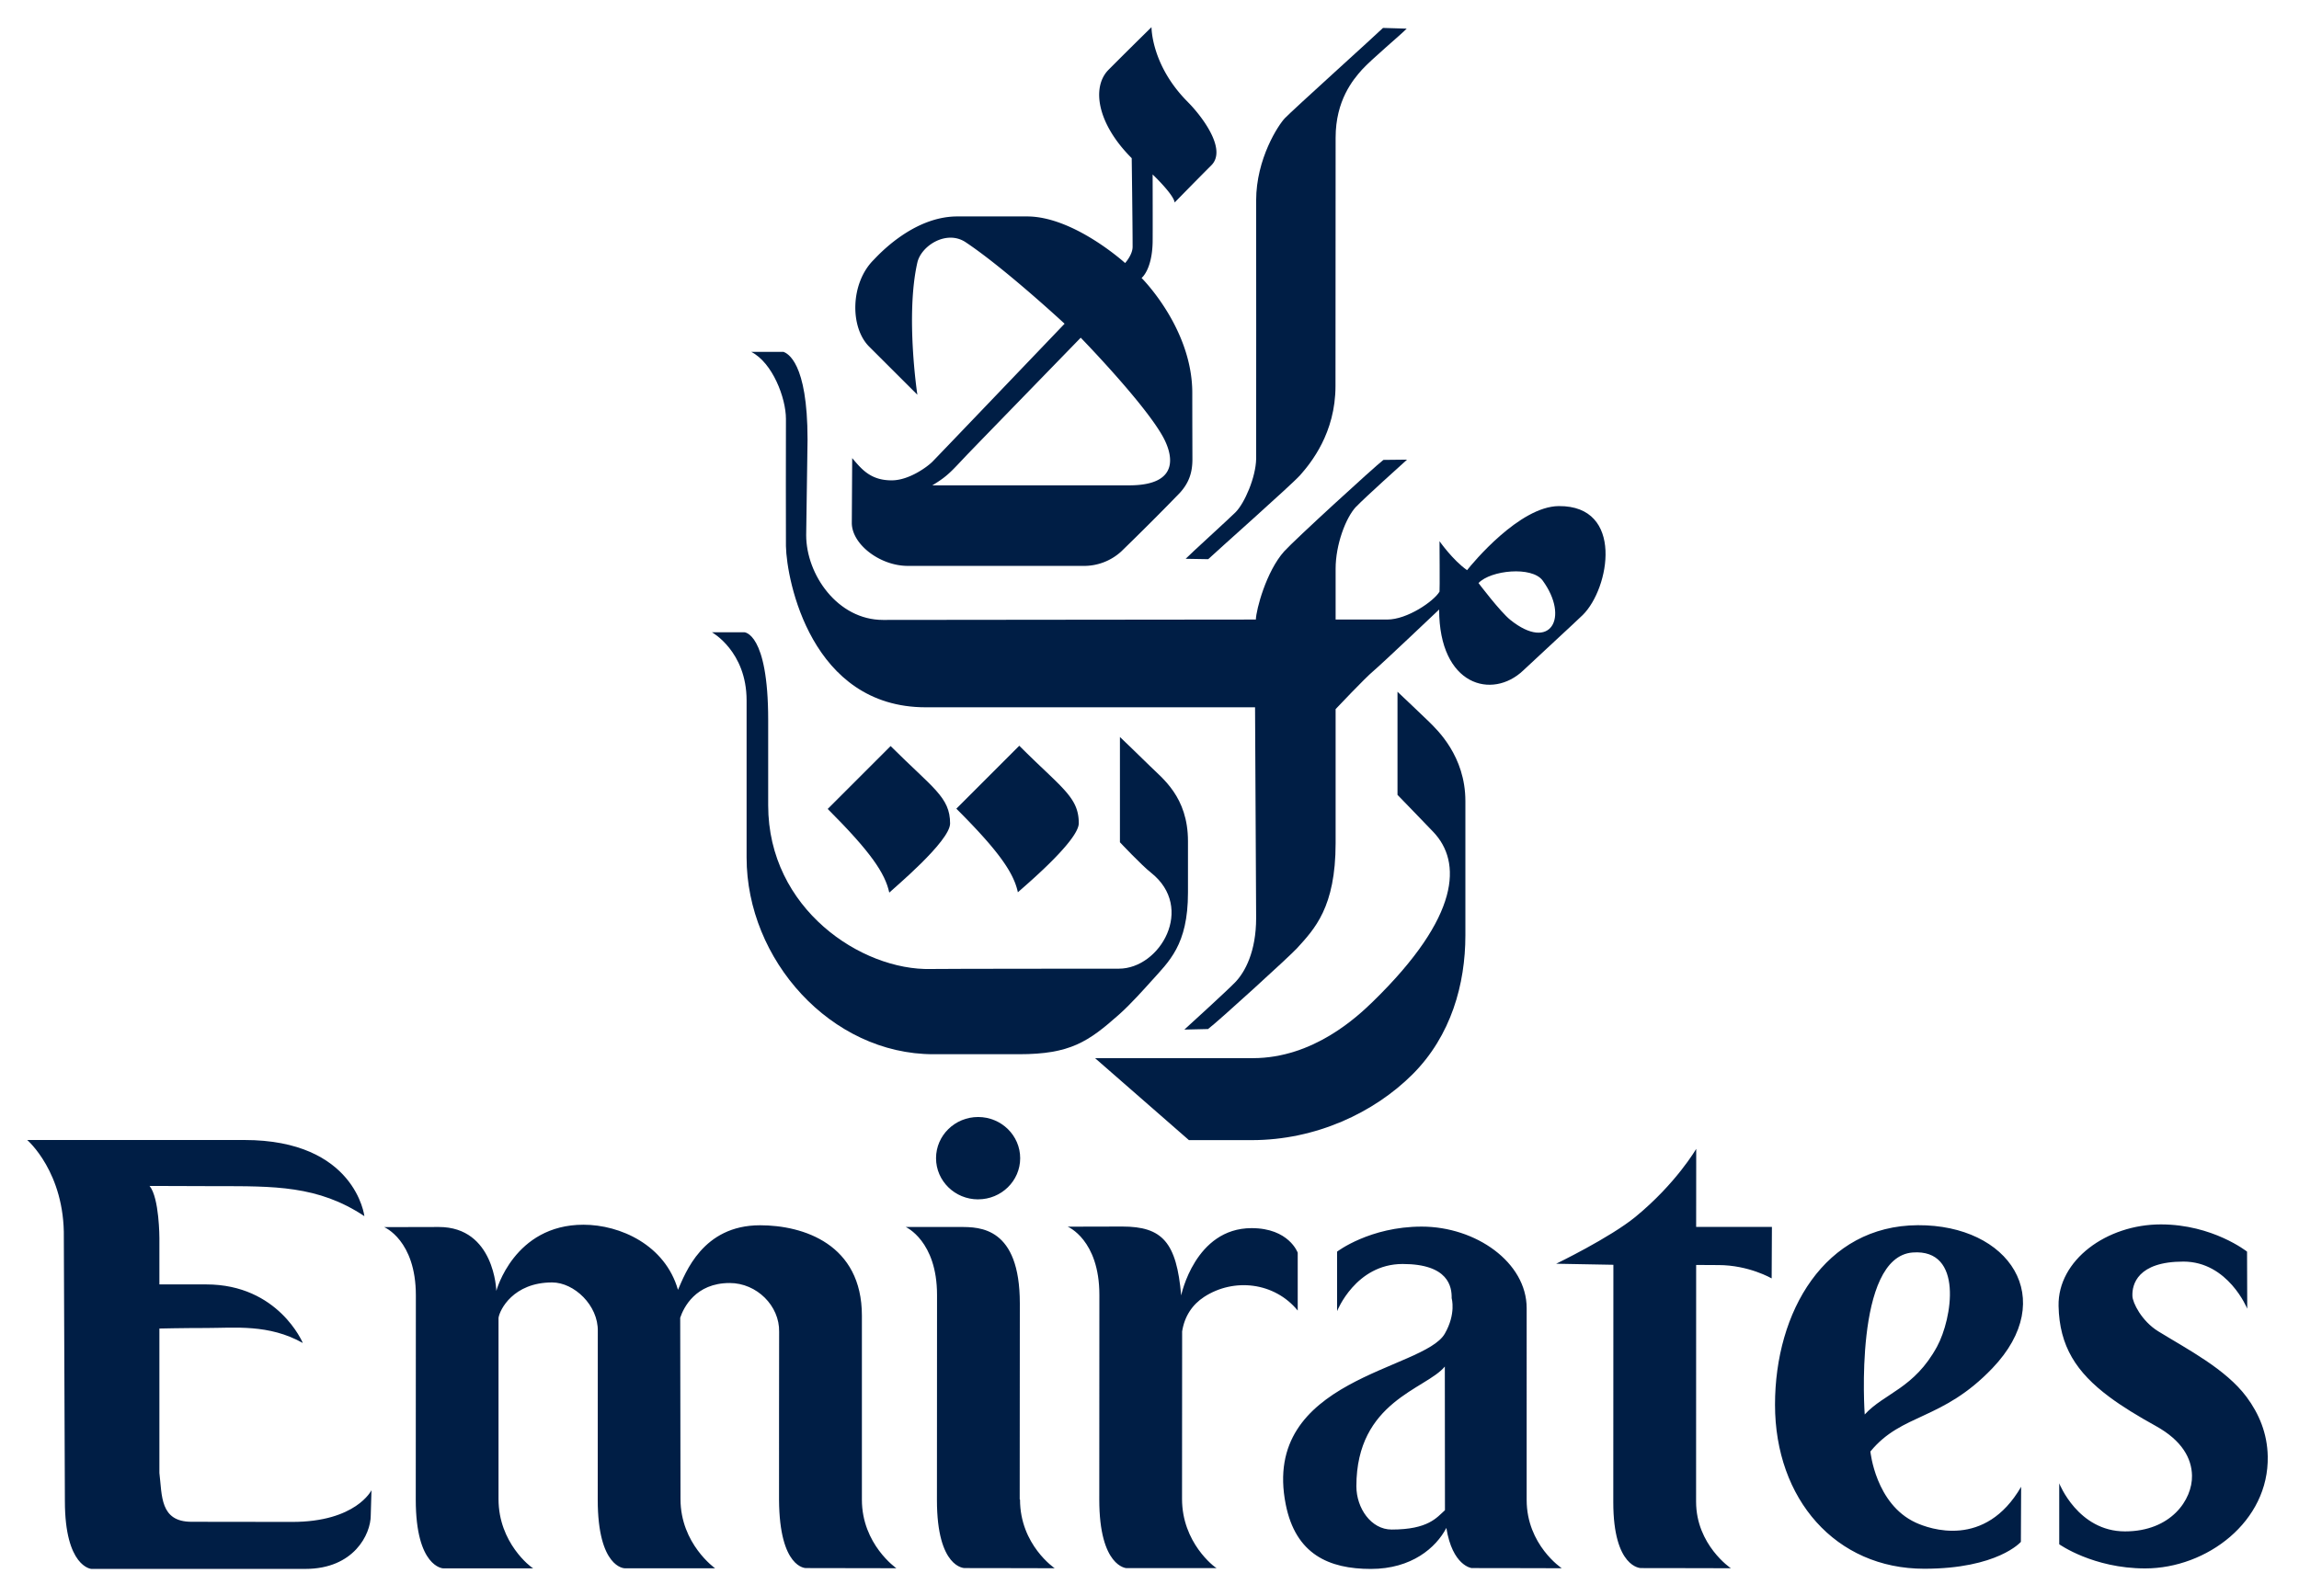 <svg width="72" height="50" viewBox="0 0 72 50" fill="none" xmlns="http://www.w3.org/2000/svg"><path fill-rule="evenodd" clip-rule="evenodd" d="M40.238 3.704c-.199.207-.898 1.265-.898 2.576 0 .314.005 7.828 0 8.097-.011.572-.36 1.386-.648 1.673-.203.203-1.45 1.336-1.56 1.455l.707.012c.23-.22 2.63-2.348 2.881-2.634.327-.372 1.105-1.312 1.105-2.79l.004-7.78c0-1.167.544-1.815.824-2.128.288-.32 1.234-1.11 1.402-1.288l-.742-.022c-.179.18-2.828 2.57-3.075 2.829zm-5.943 29.444l2.94 2.568h1.968c2 0 3.83-.857 5.037-2.063 1.208-1.209 1.653-2.83 1.653-4.348v-4.21c0-1.414-.89-2.237-1.136-2.483-.135-.135-.99-.942-.99-.942v3.23s.943.973 1.13 1.171c.871.926.861 2.613-1.899 5.304-.483.47-1.863 1.773-3.761 1.773h-4.942z" fill="#001E45"/><path fill-rule="evenodd" clip-rule="evenodd" d="M42.47 15.873c-.327.347-.641 1.195-.641 1.942v1.593h1.617c.627 0 1.457-.572 1.637-.874.01-.023 0-1.58 0-1.58s.414.593.863.907c.168-.213 1.64-1.997 2.872-2.007 2.057-.017 1.592 2.579.752 3.41-.273.266-1.488 1.381-1.864 1.738-.971.925-2.635.483-2.635-1.908 0 0-1.785 1.695-2.052 1.92-.27.224-1.19 1.2-1.19 1.2v4.199c0 2.014-.663 2.69-1.212 3.295-.213.235-2.481 2.304-2.784 2.528l-.741.017s1.327-1.206 1.593-1.483c.302-.314.655-.952.655-2.014 0-.27-.034-6.599-.034-6.599H28.992c-3.589 0-4.356-3.982-4.378-5.047-.006-.314 0-3.495 0-3.988 0-.655-.419-1.759-1.088-2.1h1.013c.116.05.752.306.752 2.747 0 0-.043 2.841-.043 2.993 0 1.238.984 2.658 2.406 2.658l11.677-.012c.01-.314.324-1.505.885-2.134.319-.355 2.823-2.647 3.109-2.867l.741-.008c-.113.103-1.324 1.189-1.594 1.475zm3.834 2.392s.676.897.998 1.155c1.258 1.009 1.855-.075 1.011-1.234-.334-.456-1.627-.325-2.009.079z" fill="#001E45"/><path fill-rule="evenodd" clip-rule="evenodd" d="M33.785 25.788c0 .563-1.801 2.06-1.907 2.165-.13-.607-.584-1.278-1.927-2.62l1.971-1.972c1.32 1.323 1.863 1.604 1.863 2.427zm3.417-22.59c.395.395 1.246 1.467.736 1.979-.451.45-1.15 1.166-1.15 1.166-.036-.258-.69-.878-.69-.878s.005 1.903 0 2.138c-.023.86-.346 1.105-.346 1.105s1.588 1.575 1.588 3.599c0 .981.004 1.884.004 2.079 0 .415-.105.736-.394 1.054a84.043 84.043 0 01-1.839 1.839 1.727 1.727 0 01-1.21.448h-5.474c-.862 0-1.75-.673-1.75-1.346l.012-2.03c.28.326.566.706 1.256.696.539-.008 1.105-.431 1.256-.583.157-.158 4.14-4.323 4.14-4.323s-1.865-1.73-3.094-2.55c-.6-.403-1.396.105-1.517.633-.377 1.656 0 4.141 0 4.141l-1.51-1.507c-.609-.61-.587-1.989.138-2.714.115-.115 1.22-1.364 2.622-1.364h2.186c1.466 0 3.07 1.46 3.07 1.46s.235-.257.235-.507c0-.751-.028-2.778-.028-2.778-1.103-1.103-1.254-2.241-.725-2.77A150.83 150.83 0 0136.063.851s-.012 1.197 1.14 2.347zm-6.867 10.997c-.539.565-.633.706-1.137 1.009h6.164c1.67 0 1.338-1.038 1.038-1.56-.614-1.073-2.554-3.065-2.554-3.065s-3.398 3.496-3.51 3.616z" fill="#001E45"/><path fill-rule="evenodd" clip-rule="evenodd" d="M23.307 19.806h-1.012s1.087.597 1.087 2.137v4.92c0 3.202 2.64 6.162 5.85 6.162h2.68c1.608 0 2.173-.39 3.145-1.253.357-.317.82-.837.99-1.026.561-.628 1.158-1.135 1.158-2.784v-1.61c0-1.392-.806-1.971-1.196-2.36-.25-.25-.935-.905-.935-.905v3.298s.676.72.973.953c1.391 1.1.284 3.007-1.006 3.007-.258 0-5.527.002-5.886.01-2.167.055-5.097-1.879-5.097-5.129v-2.673c0-2.747-.751-2.747-.751-2.747z" fill="#001E45"/><path fill-rule="evenodd" clip-rule="evenodd" d="M29.755 25.796c0 .562-1.8 2.06-1.905 2.166-.13-.607-.585-1.278-1.928-2.621l1.97-1.97c1.323 1.32 1.863 1.6 1.863 2.425zM9.15 47.676l-3.152-.004c-.995 0-.919-.825-1.006-1.53v-4.524s.69-.017 1.472-.017c.874 0 1.961-.129 3.02.47 0 0-.762-1.835-3.026-1.835H4.992v-1.45s0-1.262-.308-1.635l2.083.007c1.802.001 3.196-.026 4.645.94 0 0-.278-2.386-3.76-2.386h-6.8s1.18 1.01 1.147 3.067l.033 8.243c0 2.069.828 2.126.828 2.126h6.703c1.52 0 2.048-1.087 2.048-1.675l.023-.79s-.483.993-2.484.993zm17.843-.697v-5.765c0-2.237-1.828-2.831-3.19-2.831-1.802 0-2.34 1.505-2.57 2.022-.403-1.403-1.808-2.039-2.96-2.039-2.177 0-2.729 2.073-2.729 2.073s-.051-2.002-1.8-2.002l-1.712.004s.992.408.992 2.138l-.003 6.401c0 2.114.853 2.15.853 2.15h2.823c-.073-.036-1.084-.798-1.084-2.168v-5.678c.035-.252.461-1.11 1.679-1.11.69 0 1.448.72 1.43 1.528l-.002 5.276c0 2.144.841 2.15.841 2.15h2.834s-1.083-.763-1.083-2.168l-.009-5.68c.106-.317.48-1.088 1.549-1.088.852 0 1.566.719 1.549 1.528 0 0-.006 4.816-.003 5.263.013 2.158.841 2.139.841 2.139 1.476 0 2.834.005 2.834.005s-1.08-.746-1.08-2.148zm4.952-.002c0 1.42 1.087 2.151 1.087 2.151s-1.348-.006-2.822-.006c0 0-.867.013-.867-2.129v-.01l.003-6.419c0-1.693-.98-2.127-.98-2.127h1.712c.604 0 1.861 0 1.861 2.394l-.004 6.136.01.01zm8.697-7.734s-.272-.77-1.445-.77c-1.773 0-2.205 2.108-2.205 2.108-.144-1.666-.59-2.158-1.842-2.158l-1.712.004s.992.407.992 2.137l-.003 6.41c0 2.115.852 2.15.852 2.15h2.823c-.073-.035-1.083-.798-1.083-2.168l.003-5.248c.074-.475.32-.841.692-1.083.93-.602 2.2-.46 2.928.43v-1.812zm13.173.387c.957 0 1.67.418 1.67.418l.008-1.613H53.12l.002-2.446s-.624 1.08-1.9 2.128c-.803.658-2.486 1.471-2.486 1.471l1.792.033-.003 7.438c0 2.063.863 2.063.863 2.063 1.548 0 2.82.006 2.82.006s-1.09-.73-1.09-2.087l.002-7.415c.744.003.232.004.696.004zm8.584 3.23c-1.584 1.657-2.826 1.397-3.822 2.61 0 .002.16 1.647 1.418 2.227.43.199 2.173.828 3.303-1.122l-.008 1.726s-.725.842-3.027.842c-2.773 0-4.673-2.181-4.673-5.139 0-2.908 1.549-5.608 4.473-5.623 2.866-.015 4.418 2.301 2.336 4.479zm-1.733-.679c.469-.866.838-3.065-.764-2.945-1.856.14-1.503 5.075-1.503 5.075.62-.675 1.552-.812 2.267-2.13zm-30.033-4.61c.727 0 1.317-.577 1.317-1.289s-.59-1.29-1.317-1.29c-.728 0-1.318.578-1.318 1.29 0 .712.59 1.29 1.318 1.29zm12.95 10.344c-.643 0-1.104-.67-1.104-1.356 0-2.669 2.185-3.037 2.77-3.75l.004 4.5c-.258.23-.52.606-1.67.606zm1.665-6.136c-.656 1.15-5.765 1.395-4.982 5.346.31 1.567 1.354 2.024 2.667 2.024 1.276 0 2.042-.666 2.364-1.285.19 1.19.791 1.258.791 1.258 1.476 0 2.824.006 2.824.006s-1.1-.73-1.1-2.14V40.98c0-1.437-1.593-2.555-3.287-2.555-1.627 0-2.65.784-2.65.784v1.864s.58-1.477 2.053-1.477c1.437 0 1.543.716 1.535 1.073 0 0 .145.484-.215 1.11zm23.401 4.446c.016.756-.66 1.748-2.098 1.748-1.473 0-2.06-1.506-2.06-1.506v1.909s1.062.757 2.69.757c1.93 0 3.883-1.468 3.84-3.512-.014-.719-.271-1.331-.663-1.86-.654-.876-1.844-1.488-2.765-2.055-.525-.323-.805-.902-.81-1.105-.016-.358.157-1.08 1.596-1.08 1.403 0 2 1.476 2 1.476l-.006-1.788s-1.073-.853-2.701-.853c-1.694 0-3.23 1.119-3.202 2.555.026 1.262.558 2.08 1.59 2.849.407.304.894.6 1.457.912.822.456 1.122 1.014 1.132 1.553z" fill="#001E45"/></svg>